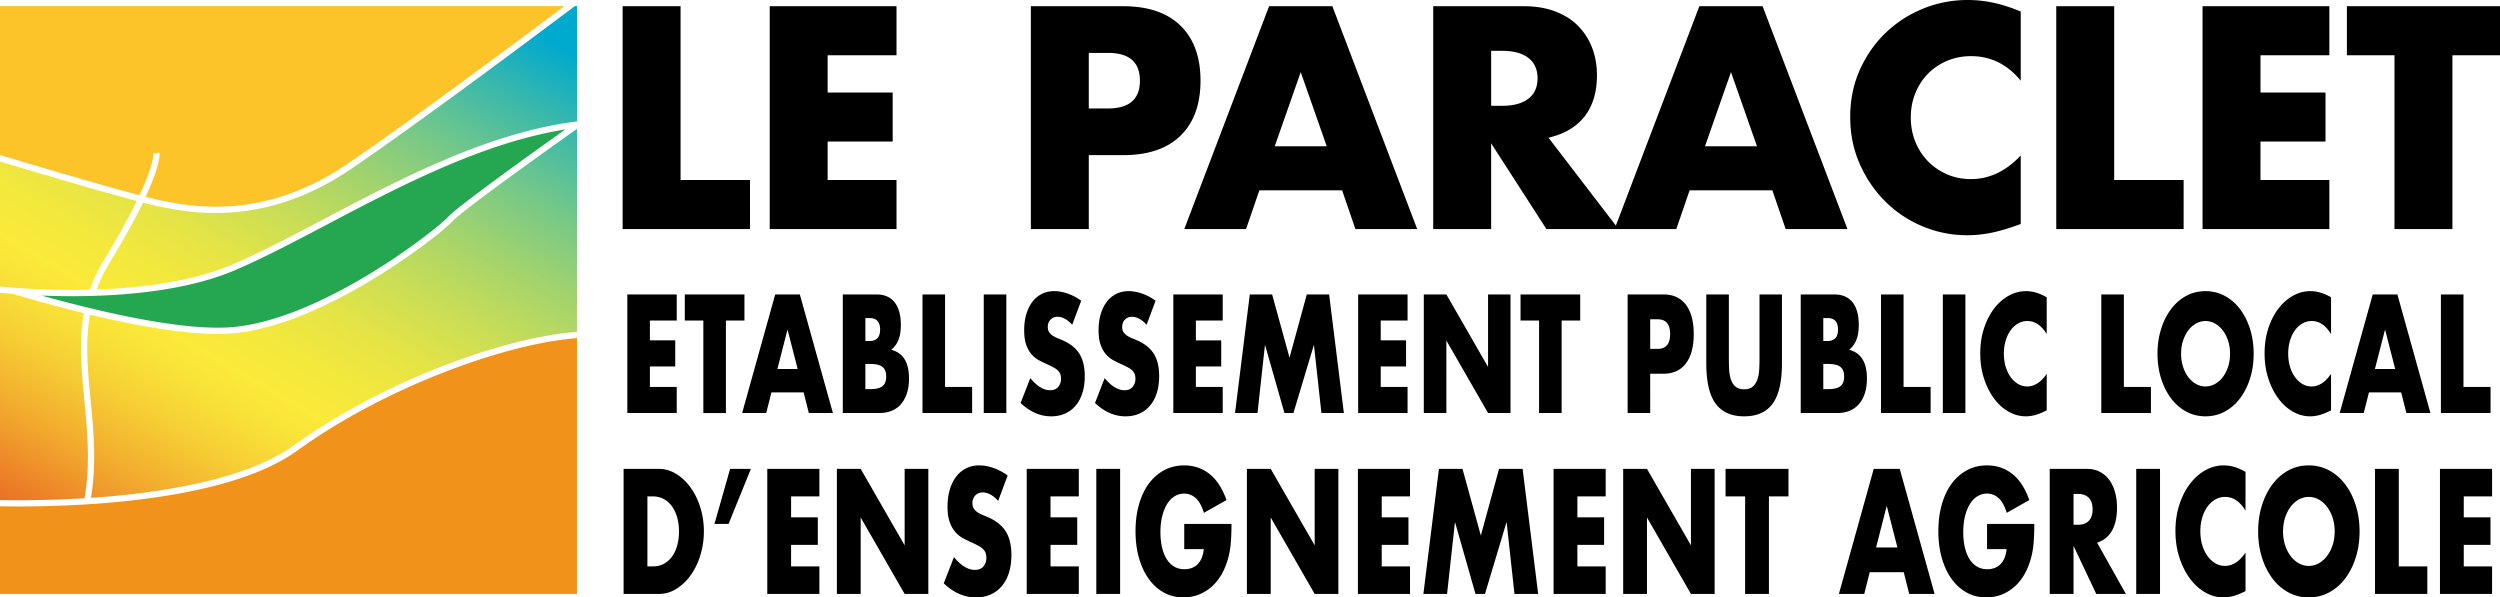 <svg xmlns="http://www.w3.org/2000/svg" width="1004.312" height="240" viewBox="0 0 1004.312 240"><path d="M226.768 2.445c-15.231 11.434-59.416 44.428-86.777 63.129-14.37 9.82-29.476 15.566-44.898 17.07-13.383 1.307-24.084-.833-29.833-1.983-1.645-.329-3.949-.877-6.715-1.585 1.435-3.109 2.613-5.954 3.525-8.53 2.297-6.47 2.065-8.836 1.996-9.243l-2.473.423c.01.053.367 4.042-5.527 16.707C39.302 74.024 9.814 65.22 0 62.271V2.445h226.768z" fill="#fcc428"/><path d="M227.141 51.984c-15.645 11.12-43.366 31.04-47.098 35.126-2.338 2.563-15.567 13.392-32.92 23.757-15.122 9.03-37.19 19.954-56.445 20.715-14.511.577-34.847-3.077-54.055-7.677l-2.456-.592a599.237 599.237 0 0 1-17.478-4.575c3.816.15 7.99.25 12.402.25.3 0 .601 0 .902-.002 1.708-.006 3.481-.025 5.311-.066l2.654-.072c17.262-.545 38.814-2.892 55.922-10.087 11.14-4.684 23.708-11.302 37.015-18.308 29.64-15.604 62.831-33.086 96.246-38.469z" fill="#24a750"/><linearGradient id="a" gradientUnits="userSpaceOnUse" x1="42.847" y1="225.622" x2="186.721" y2="-23.576"><stop offset="0" stop-color="#ea7024"/><stop offset=".017" stop-color="#eb7926"/><stop offset=".116" stop-color="#f2a92e"/><stop offset=".204" stop-color="#f6cd34"/><stop offset=".275" stop-color="#f9e238"/><stop offset=".321" stop-color="#faea39"/><stop offset=".381" stop-color="#f4e83c"/><stop offset=".459" stop-color="#e4e446"/><stop offset=".547" stop-color="#c8dd57"/><stop offset=".643" stop-color="#a2d36d"/><stop offset=".745" stop-color="#72c78a"/><stop offset=".851" stop-color="#37b7ad"/><stop offset=".94" stop-color="#00a9ce"/></linearGradient><path d="M230.939 2.445c-11.895 8.946-60.29 45.215-89.531 65.197-14.724 10.064-30.225 15.949-46.07 17.497-3.053.3-5.967.423-8.718.423-9.641 0-17.28-1.526-21.852-2.441-1.786-.357-4.296-.959-7.314-1.736-3.327 6.906-7.824 15.003-13.448 24.205-2.194 3.591-3.892 7.16-5.186 10.72 16.864-.592 37.62-2.936 54.089-9.861 11.039-4.64 23.56-11.233 36.817-18.211 31.25-16.454 66.41-34.972 101.88-39.425h.003c.06-.01.122-.016.182-.022V2.445h-.852zM33.675 125.798c-3.88-.95-7.896-1.98-12.045-3.093a677.06 677.06 0 0 1-16.422-4.631h-.003l-4.93-.417-.275-.025v83.252c6.912.128 19.402.156 33.979-.73 2.362-14.06 1.112-26.995-.107-39.603-1.147-11.839-2.25-23.272-.197-34.753zm148.22-36.996c-2.492 2.729-15.668 13.574-33.487 24.215-15.373 9.18-37.852 20.288-57.633 21.069a79.37 79.37 0 0 1-3.284.062c-12.637 0-29.852-2.6-51.357-7.755-1.967 11.158-.886 22.341.235 33.916 1.22 12.622 2.47 25.56.188 39.679 2.078-.141 4.193-.298 6.336-.48 34.63-2.92 60.647-10.052 75.24-20.627 17.296-12.537 39.412-24.18 62.273-32.785 19.227-7.238 37.16-11.681 51.385-12.787v-81.55c-14.608 10.365-46.096 32.881-49.896 37.043zM5.735 115.599c6.194.466 14.704.911 24.286.88a259.09 259.09 0 0 0 6.098-.088c1.388-4.007 3.262-8.037 5.75-12.107 6.006-9.83 10.19-17.547 13.1-23.545C38.42 76.371 10.428 68.024 0 64.887v50.229c1.573.147 3.5.317 5.731.483h.003z" fill="url(#a)"/><path d="M301.3 72.304h-27.9V2.494h-23.271v89.519h51.17V72.304zm58.85 0h-27.662V56.87h26.12V37.16h-26.12v-14.96h27.663V2.494h-50.934v89.52h50.934V72.304zm114.108-17.809c5.343-5.224 8.014-12.585 8.014-22.083 0-9.498-2.671-16.859-8.014-22.083-5.343-5.224-13.041-7.836-23.092-7.836h-37.043v89.52h23.27V62.33h13.773c10.05 0 17.75-2.612 23.092-7.836zm-36.864-10.923v-22.32h7.717c8.548 0 12.822 3.721 12.822 11.16 0 7.441-4.274 11.16-12.822 11.16h-7.717zm72.439-41.079l-34.075 89.52h24.814l5.343-15.553h33.243l5.343 15.553h24.813L535.24 2.493h-25.407zm2.255 56.276l10.448-29.8 10.448 29.8h-20.896zm245.496 22.38c4.313 4.235 9.3 7.52 14.96 9.854 5.658 2.334 11.575 3.503 17.749 3.503 3.007 0 6.055-.297 9.142-.89 3.087-.594 6.411-1.525 9.973-2.79l2.374-.832V62.45c-5.936 6.333-12.625 9.498-20.064 9.498-3.404 0-6.57-.633-9.498-1.9-2.93-1.265-5.482-3.007-7.658-5.224-2.178-2.215-3.879-4.827-5.105-7.836-1.228-3.007-1.84-6.292-1.84-9.854 0-3.482.612-6.726 1.84-9.735 1.226-3.007 2.908-5.599 5.046-7.777 2.137-2.176 4.69-3.897 7.657-5.164 2.969-1.266 6.193-1.9 9.677-1.9 7.913 0 14.562 3.285 19.945 9.854V4.63c-3.799-1.582-7.42-2.749-10.863-3.502A49.14 49.14 0 0 0 790.412 0c-6.254 0-12.229 1.169-17.928 3.502-5.699 2.336-10.705 5.58-15.019 9.736-4.315 4.155-7.758 9.103-10.329 14.84-2.573 5.74-3.858 12.051-3.858 18.937 0 6.887 1.305 13.238 3.918 19.056 2.612 5.818 6.073 10.845 10.388 15.078zm-158.55-23.567l22.201 34.43h52.18l5.343-15.552H712l5.343 15.553h24.814l-34.075-89.52h-25.407l-33.543 88.123-27.067-35.29c6.411-1.502 11.259-4.372 14.544-8.607 3.284-4.234 4.927-9.754 4.927-16.563 0-3.799-.614-7.36-1.84-10.685a25.316 25.316 0 0 0-5.461-8.786c-2.416-2.532-5.482-4.53-9.202-5.995-3.721-1.464-8.073-2.197-13.06-2.197h-36.211v89.52h23.27V57.582zm96.345-28.613l10.448 29.8h-20.895l10.447-29.8zm-96.346-8.548h4.393c4.59 0 8.112.95 10.567 2.85 2.452 1.899 3.68 4.63 3.68 8.191 0 3.562-1.228 6.293-3.68 8.192-2.455 1.9-5.977 2.85-10.567 2.85h-4.393V20.42zm278.185 51.883h-27.9V2.494h-23.271v89.519h51.17V72.304zm58.538 0h-27.664V56.87h26.12V37.16h-26.12v-14.96h27.664V2.494h-50.934v89.52h50.934V72.304zm7.056-69.81v19.708h19.115v69.81h23.27v-69.81h19.115V2.493h-61.5zm-670.95 126.281v-10.488h-19.848v47.638h19.847v-10.488h-10.78v-8.213h10.179v-10.488h-10.178v-7.96h10.78zm19.754 37.15v-37.15h7.448v-10.488H275.1v10.488h7.45v37.15h9.067zm19.801-47.638l-13.277 47.638h9.669l2.082-8.276h12.954l2.082 8.276h9.669l-13.278-47.638h-9.9zm.88 29.948l4.07-15.858 4.072 15.858h-8.143zm48.646-11.72c.632-1.58.948-3.57.948-5.97 0-3.96-.833-6.992-2.498-9.099-1.666-2.105-4.103-3.159-7.31-3.159h-13.51v47.638h14.574c1.85 0 3.516-.294 4.997-.884a9.715 9.715 0 0 0 3.77-2.654c1.033-1.179 1.835-2.632 2.406-4.36.57-1.726.856-3.705.856-5.938 0-1.432-.124-2.78-.37-4.044-.247-1.263-.656-2.4-1.226-3.412a8.359 8.359 0 0 0-2.22-2.558c-.911-.695-2.013-1.21-3.309-1.548a10.082 10.082 0 0 0 2.892-4.012zm-13.301-8.75h1.665c2.838 0 4.257 1.537 4.257 4.612s-1.42 4.612-4.257 4.612h-1.665v-9.225zm6.893 27.356c-.987.801-2.622 1.2-4.904 1.2h-1.99v-10.108h1.99c2.282 0 3.917.4 4.904 1.2.987.801 1.48 2.085 1.48 3.855 0 1.768-.493 3.054-1.48 3.853zm35.993.316h-10.872v-37.15h-9.068v47.638h19.94v-10.488zm13.74-37.15h-9.067v47.638h9.068v-47.638zm22.947 18.575a44.869 44.869 0 0 0-2.244-.947 10.561 10.561 0 0 1-2.035-1.043 5.21 5.21 0 0 1-1.458-1.421c-.37-.547-.555-1.242-.555-2.085 0-1.221.37-2.212 1.11-2.97.74-.758 1.696-1.137 2.869-1.137.925 0 1.881.264 2.868.79.987.527 1.974 1.337 2.961 2.432l3.609-9.666c-1.728-1.264-3.532-2.222-5.413-2.875-1.882-.653-3.686-.98-5.413-.98-1.85 0-3.524.38-5.02 1.138a10.848 10.848 0 0 0-3.793 3.19c-1.034 1.37-1.836 3.012-2.406 4.929-.571 1.917-.856 4.054-.856 6.412 0 2.36.27 4.307.81 5.844.539 1.539 1.249 2.812 2.128 3.823a10.762 10.762 0 0 0 3.007 2.432 42.4 42.4 0 0 0 3.447 1.675c.987.464 1.827.884 2.521 1.263.694.38 1.257.79 1.689 1.232.431.443.74.927.925 1.453.185.527.278 1.148.278 1.864 0 1.18-.363 2.233-1.088 3.16-.725.926-1.827 1.39-3.307 1.39-1.296 0-2.607-.4-3.933-1.201-1.326-.8-2.668-2.022-4.025-3.665l-3.886 9.983c3.763 3.58 7.849 5.37 12.26 5.37 2.128 0 4.032-.39 5.714-1.169 1.68-.779 3.1-1.873 4.256-3.285 1.157-1.41 2.036-3.106 2.637-5.086.601-1.98.902-4.19.902-6.634 0-3.622-.687-6.56-2.059-8.814-1.372-2.252-3.539-4.053-6.5-5.402zm34.906 25.936c1.157-1.41 2.036-3.106 2.638-5.086.601-1.98.902-4.19.902-6.634 0-3.622-.687-6.56-2.06-8.814-1.372-2.252-3.538-4.053-6.5-5.402a44.857 44.857 0 0 0-2.243-.947 10.561 10.561 0 0 1-2.036-1.043 5.211 5.211 0 0 1-1.457-1.421c-.37-.547-.555-1.242-.555-2.085 0-1.221.37-2.212 1.11-2.97.74-.758 1.696-1.137 2.869-1.137.925 0 1.88.264 2.868.79.987.527 1.973 1.337 2.96 2.432l3.61-9.666c-1.728-1.264-3.533-2.222-5.413-2.875-1.882-.653-3.686-.98-5.413-.98-1.851 0-3.524.38-5.02 1.138a10.848 10.848 0 0 0-3.794 3.19c-1.033 1.37-1.835 3.012-2.406 4.929-.57 1.917-.855 4.054-.855 6.412 0 2.36.27 4.307.81 5.844.539 1.539 1.248 2.812 2.127 3.823a10.762 10.762 0 0 0 3.008 2.432 42.4 42.4 0 0 0 3.446 1.675c.987.464 1.828.884 2.522 1.263.694.38 1.256.79 1.688 1.232.432.443.74.927.926 1.453.185.527.277 1.148.277 1.864 0 1.18-.363 2.233-1.087 3.16-.725.926-1.827 1.39-3.308 1.39-1.295 0-2.607-.4-3.932-1.201-1.327-.8-2.668-2.022-4.025-3.665l-3.887 9.983c3.763 3.58 7.85 5.37 12.26 5.37 2.129 0 4.033-.39 5.714-1.169 1.68-.779 3.1-1.873 4.256-3.285zm29.078-34.023v-10.488H471.35v47.638h19.848v-10.488h-10.78v-8.213h10.178v-10.488h-10.178v-7.96h10.78zm33.772-10.488l-6.94 25.399-6.985-25.399h-8.976l-5.922 47.638h9.022l3.007-27.42 7.819 27.42h3.608l8.235-27.42 3.008 27.42h9.021l-5.922-47.638h-8.975zm40.481 10.488v-10.488h-19.847v47.638h19.847v-10.488h-10.78v-8.213h10.179v-10.488h-10.179v-7.96h10.78zm15.59 8.024l16.748 29.126h9.022v-47.638h-9.022v29.126l-16.747-29.126h-9.068v47.638h9.068V136.8zm46.311 29.126v-37.15h7.449v-10.488h-23.965v10.488h7.448v37.15h9.068zm40.94-47.638H653.86v47.638h9.068V150.13h5.367c3.916 0 6.916-1.39 8.998-4.17 2.082-2.78 3.123-6.697 3.123-11.751 0-5.055-1.041-8.972-3.123-11.752-2.082-2.78-5.082-4.17-8.998-4.17zm-2.359 21.86h-3.007V128.27h3.007c3.331 0 4.997 1.98 4.997 5.939 0 3.96-1.666 5.939-4.997 5.939zm46.195 21.987c2.482-3.411 3.724-8.823 3.724-16.237v-27.61h-9.022v25.904c0 1.39-.038 2.812-.115 4.265-.078 1.453-.317 2.77-.717 3.949-.401 1.18-1.01 2.138-1.828 2.874-.817.738-1.982 1.106-3.493 1.106s-2.683-.368-3.516-1.106c-.832-.736-1.442-1.695-1.827-2.874-.386-1.179-.618-2.496-.694-3.949a80.14 80.14 0 0 1-.116-4.265v-25.904h-9.068v27.61c0 7.414 1.25 12.826 3.748 16.237 2.498 3.412 6.322 5.118 11.473 5.118 5.151 0 8.968-1.706 11.45-5.118zm34.605.253c1.033-1.179 1.835-2.632 2.406-4.36.57-1.726.855-3.705.855-5.938 0-1.432-.123-2.78-.37-4.044-.247-1.263-.655-2.4-1.226-3.412a8.356 8.356 0 0 0-2.22-2.558c-.91-.695-2.013-1.21-3.308-1.548a10.083 10.083 0 0 0 2.891-4.012c.632-1.58.949-3.57.949-5.97 0-3.96-.833-6.992-2.499-9.099-1.665-2.105-4.102-3.159-7.31-3.159h-13.508v47.638h14.573c1.85 0 3.516-.294 4.996-.884a9.715 9.715 0 0 0 3.77-2.654zm-14.273-34.623h1.666c2.837 0 4.256 1.538 4.256 4.613s-1.419 4.612-4.256 4.612h-1.666v-9.225zm6.894 27.357c-.988.801-2.622 1.2-4.904 1.2h-1.99v-10.108h1.99c2.282 0 3.916.4 4.904 1.2.987.801 1.48 2.085 1.48 3.855 0 1.768-.493 3.054-1.48 3.853zm16.284-36.834v47.638h19.94v-10.488h-10.872v-37.15h-9.068zm33.912 47.638v-47.638h-9.068v47.638h9.068zm24.335-48.964c-2.437 0-4.766.622-6.986 1.863-2.221 1.243-4.172 2.97-5.853 5.181-1.681 2.212-3.023 4.844-4.025 7.898-1.002 3.054-1.504 6.413-1.504 10.077 0 3.664.51 7.045 1.527 10.14 1.018 3.096 2.367 5.771 4.048 8.024 1.681 2.254 3.624 4.002 5.83 5.244 2.205 1.242 4.51 1.864 6.916 1.864 1.172 0 2.36-.158 3.562-.474 1.203-.316 2.499-.811 3.887-1.484l.925-.443v-14.658c-2.313 3.37-4.92 5.055-7.819 5.055a7.148 7.148 0 0 1-3.7-1.011c-1.142-.673-2.137-1.6-2.985-2.78-.849-1.179-1.511-2.569-1.99-4.17-.478-1.6-.716-3.348-.716-5.244 0-1.853.238-3.58.717-5.18.478-1.6 1.133-2.98 1.966-4.139.833-1.158 1.827-2.074 2.984-2.748a7.363 7.363 0 0 1 3.77-1.011c3.084 0 5.675 1.748 7.773 5.244v-14.784c-1.48-.842-2.891-1.463-4.233-1.864-1.342-.4-2.707-.6-4.094-.6zm30.256 1.326v47.638h19.94v-10.488H853.21v-37.15h-9.068zm55.771 5.94c-1.711-2.275-3.755-4.054-6.13-5.34-2.375-1.284-4.966-1.926-7.772-1.926-2.838 0-5.436.642-7.796 1.927-2.36 1.285-4.387 3.064-6.083 5.338-1.697 2.275-3.023 4.94-3.979 7.993-.957 3.054-1.434 6.35-1.434 9.887 0 3.538.477 6.835 1.434 9.888.956 3.054 2.282 5.718 3.979 7.992 1.696 2.275 3.724 4.055 6.083 5.339s4.958 1.927 7.796 1.927c2.806 0 5.397-.643 7.772-1.927s4.419-3.064 6.13-5.339c1.712-2.274 3.046-4.938 4.002-7.992.956-3.053 1.434-6.35 1.434-9.888 0-3.538-.478-6.833-1.434-9.887-.956-3.054-2.29-5.718-4.002-7.993zm-4.834 23.123c-.525 1.602-1.242 2.991-2.152 4.17-.91 1.18-1.959 2.096-3.146 2.749a7.706 7.706 0 0 1-3.77.979 7.703 7.703 0 0 1-3.77-.98c-1.188-.652-2.23-1.568-3.124-2.748-.894-1.179-1.604-2.568-2.127-4.17-.526-1.6-.787-3.348-.787-5.244 0-1.895.261-3.642.787-5.244.523-1.6 1.233-2.99 2.127-4.17.895-1.178 1.936-2.094 3.123-2.748a7.713 7.713 0 0 1 3.77-.98c1.327 0 2.584.328 3.771.98 1.187.654 2.236 1.57 3.146 2.749.91 1.18 1.627 2.57 2.152 4.17.524 1.6.786 3.348.786 5.243 0 1.896-.262 3.644-.786 5.244zm26.832-14.626c.833-1.158 1.828-2.074 2.985-2.748a7.364 7.364 0 0 1 3.77-1.011c3.084 0 5.675 1.748 7.773 5.244v-14.784c-1.481-.842-2.892-1.463-4.234-1.864-1.341-.4-2.706-.6-4.094-.6-2.437 0-4.765.622-6.986 1.863-2.22 1.243-4.172 2.97-5.852 5.181-1.682 2.212-3.023 4.844-4.026 7.898-1.002 3.054-1.503 6.413-1.503 10.077 0 3.664.509 7.045 1.527 10.14 1.017 3.096 2.366 5.771 4.048 8.024 1.68 2.254 3.624 4.002 5.83 5.244 2.204 1.242 4.51 1.864 6.916 1.864 1.171 0 2.36-.158 3.562-.474 1.203-.316 2.498-.811 3.886-1.484l.926-.443v-14.658c-2.314 3.37-4.92 5.055-7.82 5.055a7.147 7.147 0 0 1-3.7-1.011c-1.142-.673-2.136-1.6-2.984-2.78-.85-1.179-1.512-2.569-1.99-4.17-.478-1.6-.717-3.348-.717-5.244 0-1.853.239-3.58.717-5.18.478-1.6 1.134-2.98 1.966-4.139zm31.274-14.437l-13.278 47.638h9.67l2.082-8.276h12.954l2.082 8.276h9.669l-13.278-47.638h-9.9zm.88 29.948l4.07-15.858 4.072 15.858h-8.143zm26.508-29.948v47.638h19.94v-10.488h-10.872v-37.15h-9.068zm-703.1 77.636c-1.643-2.288-3.562-4.12-5.758-5.497-2.195-1.377-4.546-2.066-7.05-2.066h-14.15v50.24h14.15c2.537 0 4.904-.688 7.1-2.065 2.195-1.376 4.114-3.22 5.757-5.53 1.642-2.31 2.927-4.986 3.854-8.03.927-3.042 1.39-6.207 1.39-9.495 0-3.331-.471-6.518-1.414-9.561-.944-3.042-2.237-5.708-3.879-7.996zm-5.416 23.188c-.472 1.71-1.155 3.188-2.05 4.43a9.817 9.817 0 0 1-3.293 2.933c-1.301.71-2.78 1.066-4.44 1.066h-2.195V199.42h2.195c1.626 0 3.09.356 4.391 1.066a9.838 9.838 0 0 1 3.294 2.932c.894 1.244 1.586 2.732 2.074 4.464.488 1.733.731 3.598.731 5.597 0 2.044-.236 3.921-.707 5.63zm14.955-8.629h5.66l8.977-22.122h-8.343l-6.294 22.122zm21.224 28.119h20.932V227.54h-11.369v-8.662h10.734v-11.061H317.8v-8.396h11.369v-11.06h-20.932v50.24zm55.183-19.524l-17.663-30.717h-9.563v50.24h9.563v-30.717l17.663 30.718h9.515v-50.24h-9.515v30.716zm33.862-11.127c-.78-.355-1.57-.688-2.367-1a11.141 11.141 0 0 1-2.146-1.099 5.497 5.497 0 0 1-1.538-1.5c-.39-.576-.585-1.309-.585-2.198 0-1.288.39-2.332 1.171-3.132.78-.8 1.789-1.2 3.025-1.2.976 0 1.984.279 3.025.834 1.04.556 2.082 1.41 3.123 2.565l3.806-10.195c-1.822-1.332-3.725-2.342-5.709-3.031-1.984-.689-3.887-1.033-5.709-1.033-1.951 0-3.716.4-5.294 1.2a11.438 11.438 0 0 0-4 3.364c-1.09 1.444-1.936 3.177-2.538 5.197-.602 2.022-.902 4.276-.902 6.764 0 2.488.284 4.542.854 6.163.568 1.622 1.317 2.965 2.244 4.031a11.352 11.352 0 0 0 3.171 2.566 44.7 44.7 0 0 0 3.636 1.765 50.3 50.3 0 0 1 2.659 1.333c.732.4 1.325.833 1.78 1.3.456.466.781.977.976 1.532.196.556.293 1.21.293 1.966a5.264 5.264 0 0 1-1.147 3.331c-.764.978-1.927 1.466-3.488 1.466-1.366 0-2.75-.422-4.147-1.266-1.4-.843-2.814-2.132-4.245-3.865l-4.099 10.528c3.968 3.776 8.278 5.664 12.93 5.664 2.244 0 4.252-.411 6.026-1.233a12.54 12.54 0 0 0 4.489-3.465c1.22-1.487 2.147-3.275 2.78-5.363.635-2.088.952-4.42.952-6.997 0-3.82-.724-6.918-2.17-9.295-1.449-2.376-3.733-4.275-6.856-5.697zm15.174 30.65h20.932v-11.06h-11.369v-8.662h10.734v-11.061h-10.734v-8.396h11.369v-11.06h-20.932v50.24zm27.957 0h9.564v-50.24h-9.564v50.24zm35.325-17.99h7.856c-.163 1.466-.472 2.71-.927 3.731-.456 1.023-1.033 1.856-1.732 2.5a6.415 6.415 0 0 1-2.367 1.398c-.878.29-1.789.433-2.732.433-1.594 0-2.993-.366-4.196-1.099-1.204-.733-2.213-1.766-3.025-3.098-.814-1.333-1.424-2.91-1.83-4.731-.407-1.821-.61-3.798-.61-5.93 0-2.355.236-4.487.708-6.397.47-1.91 1.122-3.542 1.951-4.898.83-1.354 1.83-2.398 3-3.131 1.172-.733 2.473-1.1 3.904-1.1 1.724 0 3.261.6 4.611 1.8 1.35 1.199 2.447 3.176 3.294 5.93l9.075-5.131c-1.692-4.753-3.985-8.262-6.88-10.528-2.895-2.265-6.262-3.398-10.1-3.398-2.96 0-5.644.644-8.05 1.932-2.408 1.29-4.465 3.088-6.173 5.397-1.707 2.31-3.025 5.098-3.952 8.363-.927 3.265-1.39 6.852-1.39 10.76 0 3.955.47 7.563 1.415 10.828.943 3.265 2.26 6.064 3.952 8.396 1.69 2.332 3.716 4.143 6.074 5.43 2.358 1.288 4.969 1.933 7.831 1.933 2.082 0 4.066-.356 5.953-1.066a17.262 17.262 0 0 0 5.196-3.099c1.578-1.354 2.952-3.042 4.124-5.064 1.17-2.02 2.098-4.341 2.78-6.963.489-1.865.814-3.886.977-6.063.162-2.176.244-4.598.244-7.263h-18.98v10.128zm52.402-1.533l-17.662-30.717h-9.563v50.24h9.563v-30.717l17.662 30.718h9.515v-50.24h-9.515v30.716zm17.37 19.524h20.932V227.54h-11.368v-8.662h10.734v-11.061h-10.734v-8.396h11.368v-11.06H545.51v50.24zm56.697-50.24l-7.319 26.785-7.368-26.786h-9.466l-6.245 50.24h9.515l3.171-28.918 8.246 28.919h3.806l8.685-28.919 3.171 28.919h9.515l-6.246-50.24h-9.465zm21.907 50.24h20.931V227.54h-11.368v-8.662h10.734v-11.061h-10.734v-8.396h11.368v-11.06h-20.931v50.24zm55.183-19.524l-17.662-30.717h-9.564v50.24h9.564v-30.717l17.662 30.718h9.515v-50.24h-9.515v30.716zm13.906-19.656h7.855v39.18h9.563v-39.18h7.856v-11.06h-25.274v11.06zm59.526-11.06l-14.003 50.24h10.197l2.196-8.73h13.662l2.195 8.73h10.198l-14.003-50.24h-10.442zm.927 31.583l4.294-16.725 4.293 16.725h-8.587zm44.596.666h7.856c-.164 1.466-.472 2.71-.928 3.731-.455 1.023-1.032 1.856-1.732 2.5a6.415 6.415 0 0 1-2.366 1.398c-.878.29-1.79.433-2.732.433-1.595 0-2.993-.366-4.197-1.099-1.203-.733-2.212-1.766-3.025-3.098-.813-1.333-1.423-2.91-1.83-4.731-.407-1.821-.61-3.798-.61-5.93 0-2.355.236-4.487.708-6.397.471-1.91 1.122-3.542 1.952-4.898.83-1.354 1.83-2.398 3-3.131 1.172-.733 2.472-1.1 3.904-1.1 1.724 0 3.26.6 4.61 1.8 1.35 1.199 2.448 3.176 3.294 5.93l9.076-5.131c-1.692-4.753-3.985-8.262-6.88-10.528-2.896-2.265-6.262-3.398-10.1-3.398-2.96 0-5.644.644-8.05 1.932-2.408 1.29-4.465 3.088-6.173 5.397-1.708 2.31-3.025 5.098-3.952 8.363-.927 3.265-1.39 6.852-1.39 10.76 0 3.955.47 7.563 1.414 10.828.943 3.265 2.26 6.064 3.952 8.396 1.691 2.332 3.716 4.143 6.075 5.43 2.358 1.288 4.968 1.933 7.831 1.933 2.081 0 4.066-.356 5.953-1.066a17.262 17.262 0 0 0 5.196-3.099c1.578-1.354 2.952-3.042 4.123-5.064 1.171-2.02 2.098-4.341 2.781-6.963.488-1.865.813-3.886.976-6.063.163-2.176.244-4.598.244-7.263h-18.98v10.128zm50.182-7.43c1.35-2.375 2.025-5.474 2.025-9.295 0-2.132-.252-4.13-.756-5.996-.505-1.866-1.253-3.51-2.245-4.931a10.78 10.78 0 0 0-3.781-3.365c-1.53-.822-3.318-1.233-5.367-1.233h-14.882v50.24h9.563v-19.323l9.125 19.324h11.905l-11.564-20.59c2.635-.843 4.627-2.454 5.977-4.83zm-9.295-3.964c-1.008 1.066-2.456 1.599-4.342 1.599h-1.806v-12.393h1.806c1.886 0 3.334.533 4.342 1.599 1.008 1.066 1.513 2.598 1.513 4.597s-.505 3.532-1.513 4.598zm19.03 29.385h9.562v-50.24h-9.563v50.24zm35.13-51.64c-2.571 0-5.027.656-7.368 1.965-2.343 1.311-4.4 3.132-6.173 5.464-1.773 2.332-3.188 5.11-4.245 8.33-1.057 3.22-1.585 6.762-1.585 10.627 0 3.865.536 7.43 1.61 10.695 1.073 3.264 2.496 6.086 4.269 8.462 1.773 2.377 3.822 4.22 6.148 5.53 2.325 1.31 4.757 1.966 7.294 1.966 1.236 0 2.489-.167 3.757-.5 1.269-.333 2.635-.856 4.099-1.566l.975-.466v-15.459c-2.439 3.555-5.188 5.33-8.245 5.33-1.4 0-2.7-.354-3.904-1.065-1.203-.71-2.253-1.688-3.147-2.932-.895-1.243-1.594-2.709-2.098-4.398-.505-1.687-.756-3.531-.756-5.53 0-1.955.251-3.775.756-5.464.504-1.688 1.196-3.142 2.074-4.364.878-1.222 1.927-2.188 3.147-2.899a7.766 7.766 0 0 1 3.976-1.066c3.253 0 5.985 1.844 8.197 5.53V189.56c-1.56-.888-3.049-1.542-4.464-1.965a15.043 15.043 0 0 0-4.318-.633zm48.863 7.663c-1.805-2.4-3.96-4.275-6.465-5.63-2.505-1.355-5.237-2.033-8.197-2.033-2.993 0-5.733.678-8.221 2.032-2.489 1.356-4.628 3.232-6.416 5.63-1.79 2.4-3.189 5.21-4.197 8.43-1.008 3.22-1.512 6.696-1.512 10.427 0 3.732.504 7.208 1.512 10.428 1.008 3.222 2.407 6.03 4.197 8.43 1.788 2.398 3.927 4.275 6.416 5.63 2.488 1.354 5.228 2.032 8.221 2.032 2.96 0 5.692-.678 8.197-2.032 2.505-1.355 4.66-3.232 6.465-5.63 1.805-2.4 3.212-5.208 4.22-8.43 1.009-3.22 1.513-6.696 1.513-10.428 0-3.731-.504-7.206-1.512-10.427-1.009-3.22-2.416-6.03-4.22-8.43zm-5.098 24.387c-.554 1.689-1.31 3.154-2.27 4.398-.96 1.244-2.065 2.21-3.317 2.898a8.127 8.127 0 0 1-3.977 1.033 8.121 8.121 0 0 1-3.976-1.033c-1.253-.688-2.35-1.654-3.294-2.898-.944-1.244-1.691-2.71-2.244-4.398-.554-1.688-.83-3.532-.83-5.53 0-2 .276-3.842.83-5.531.553-1.688 1.3-3.154 2.244-4.398.943-1.243 2.041-2.21 3.294-2.898a8.133 8.133 0 0 1 3.976-1.033c1.398 0 2.724.344 3.977 1.033 1.252.689 2.358 1.655 3.318 2.898.959 1.244 1.715 2.71 2.269 4.398.552 1.689.829 3.531.829 5.53 0 2-.277 3.843-.83 5.53zm26.59-30.65h-9.563v50.24h21.03V227.54h-11.467v-39.18zm16.541 50.24h20.932V227.54h-11.369v-8.662h10.735v-11.061h-10.735v-8.396h11.369v-11.06h-20.932v50.24z"/><path d="M231.791 135.822V238.6H0v-35.21a443.9 443.9 0 0 0 33.515-.699l2.591-.163a343.91 343.91 0 0 0 6.966-.52c15.542-1.31 29.457-3.46 41.364-6.392 14.959-3.689 26.79-8.636 35.166-14.706 17.121-12.408 39.027-23.942 61.688-32.468 18.935-7.129 36.554-11.512 50.501-12.621z" fill="#f1921a"/></svg>